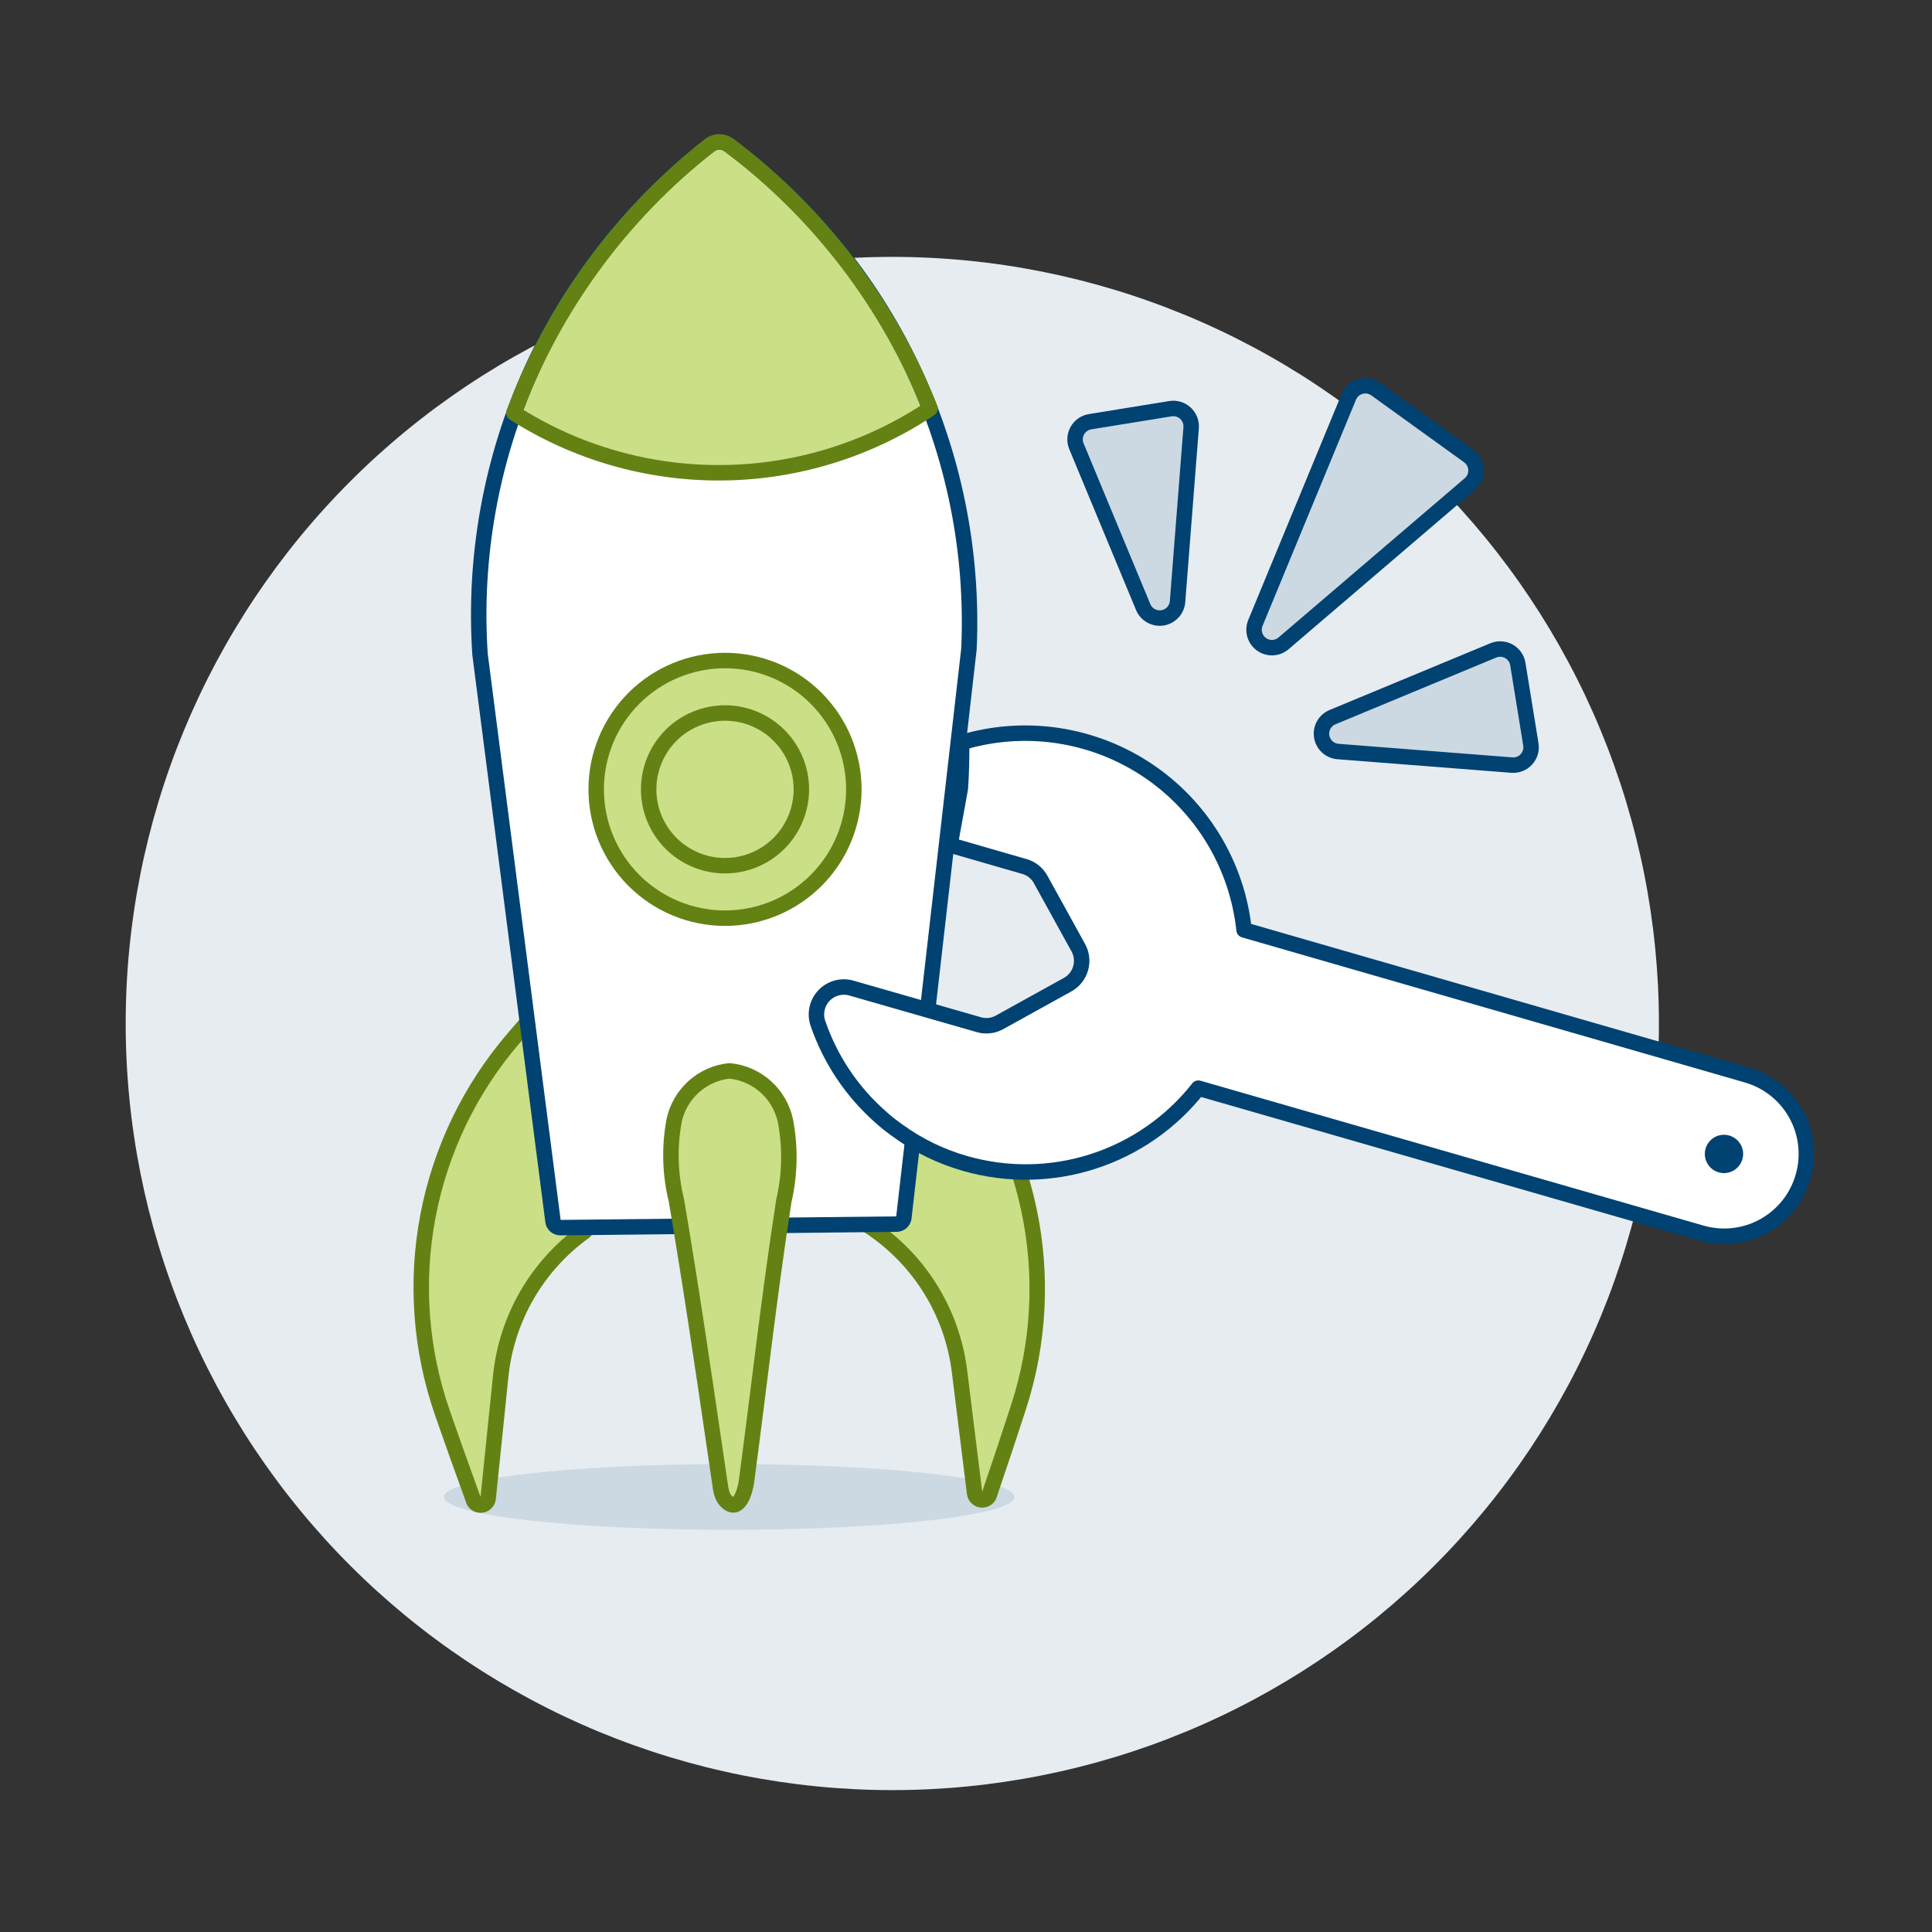 <?xml version="1.0" encoding="UTF-8"?>
<svg xmlns="http://www.w3.org/2000/svg" width="500" height="500" viewBox="0 0 500 500" fill="none">
  <rect x="0" y="0" width="500" height="500" fill="#333333" stroke="none"/>
  <g id="rocket-fixing-6">
    <path id="Vector" d="M32.528 264.88C32.528 290.934 37.66 316.733 47.631 340.804C57.601 364.875 72.215 386.747 90.638 405.17C109.061 423.593 130.933 438.207 155.004 448.178C179.075 458.148 204.874 463.28 230.928 463.28C256.983 463.28 282.782 458.148 306.853 448.178C330.924 438.207 352.795 423.593 371.218 405.17C389.641 386.747 404.255 364.875 414.226 340.804C424.197 316.733 429.328 290.934 429.328 264.88C429.328 238.826 424.197 213.027 414.226 188.956C404.255 164.885 389.641 143.013 371.218 124.59C352.795 106.167 330.924 91.553 306.853 81.582C282.782 71.612 256.983 66.48 230.928 66.48C204.874 66.48 179.075 71.612 155.004 81.582C130.933 91.553 109.061 106.167 90.638 124.59C72.215 143.013 57.601 164.885 47.631 188.956C37.66 213.027 32.528 238.826 32.528 264.88Z" fill="#E7ECF1"></path>
    <path id="Vector_2" d="M114.899 387.412C114.899 389.671 122.677 391.837 136.522 393.434C150.367 395.031 169.145 395.928 188.724 395.928C208.304 395.928 227.081 395.031 240.926 393.434C254.771 391.837 262.549 389.671 262.549 387.412C262.549 385.153 254.771 382.987 240.926 381.39C227.081 379.793 208.304 378.896 188.724 378.896C169.145 378.896 150.367 379.793 136.522 381.39C122.677 382.987 114.899 385.153 114.899 387.412Z" fill="#CCD9E2"></path>
    <path id="Vector_3" d="M346.259 194.493C345.223 194.41 344.245 193.981 343.483 193.275C342.72 192.57 342.217 191.628 342.054 190.602C341.89 189.576 342.077 188.525 342.583 187.617C343.09 186.71 343.886 185.999 344.845 185.599L386.469 168.319C387.115 168.052 387.812 167.934 388.51 167.974C389.207 168.015 389.886 168.213 390.496 168.553C391.107 168.893 391.632 169.367 392.033 169.939C392.434 170.511 392.701 171.166 392.813 171.855L396.186 192.647C396.299 193.34 396.252 194.048 396.051 194.72C395.85 195.392 395.498 196.009 395.023 196.525C394.549 197.041 393.963 197.442 393.31 197.698C392.657 197.955 391.955 198.059 391.256 198.004L346.259 194.493Z" fill="#CCD9E2" stroke="#004272" stroke-width="4" stroke-linecap="round" stroke-linejoin="round"></path>
    <path id="Vector_4" d="M304.749 155.696C304.666 156.731 304.237 157.709 303.531 158.472C302.826 159.234 301.884 159.737 300.858 159.901C299.832 160.064 298.781 159.877 297.873 159.371C296.966 158.865 296.255 158.068 295.855 157.109L278.575 115.485C278.308 114.839 278.19 114.142 278.23 113.444C278.271 112.747 278.469 112.068 278.809 111.458C279.149 110.848 279.623 110.322 280.195 109.921C280.767 109.52 281.422 109.253 282.111 109.141L302.908 105.768C303.601 105.656 304.309 105.702 304.981 105.903C305.653 106.104 306.27 106.456 306.786 106.931C307.302 107.406 307.703 107.992 307.959 108.644C308.216 109.297 308.32 109.999 308.265 110.698L304.749 155.696Z" fill="#CCD9E2" stroke="#004272" stroke-width="4" stroke-linecap="round" stroke-linejoin="round"></path>
    <path id="Vector_5" d="M332.173 166.508C331.382 167.182 330.387 167.569 329.35 167.609C328.312 167.649 327.291 167.338 326.451 166.727C325.611 166.116 325.001 165.241 324.719 164.241C324.437 163.241 324.499 162.176 324.896 161.216L349.076 102.688C349.344 102.043 349.754 101.467 350.276 101.003C350.797 100.539 351.417 100.199 352.089 100.008C352.76 99.818 353.466 99.781 354.154 99.901C354.842 100.022 355.493 100.296 356.06 100.704L380.066 118.009C380.635 118.42 381.103 118.954 381.436 119.571C381.768 120.189 381.956 120.873 381.985 121.574C382.014 122.275 381.884 122.973 381.604 123.616C381.324 124.259 380.902 124.83 380.369 125.286L332.173 166.508Z" fill="#CCD9E2" stroke="#004272" stroke-width="4" stroke-linecap="round" stroke-linejoin="round"></path>
    <path id="Vector_6" d="M137.031 263.928L132.964 268.645C121.66 281.775 114.004 297.644 110.76 314.663C107.517 331.683 108.801 349.255 114.483 365.623C116.839 372.418 119.542 380.007 122.637 388.513C122.843 388.879 123.16 389.169 123.542 389.344C123.923 389.518 124.351 389.567 124.762 389.483C125.173 389.399 125.547 389.187 125.83 388.877C126.113 388.568 126.291 388.176 126.337 387.759L129.581 356.154C130.344 348.725 132.677 341.544 136.427 335.085C140.177 328.627 145.257 323.041 151.331 318.696L137.031 263.928Z" fill="#CBDF86" stroke="#648213" stroke-width="4" stroke-linecap="round" stroke-linejoin="round"></path>
    <g id="Vector_7">
      <path d="M239.797 263.804L243.125 267.504C254.7 280.397 262.685 296.104 266.282 313.052C269.879 330.001 268.961 347.597 263.62 364.08C261.403 370.925 258.858 378.573 255.942 387.134C255.743 387.504 255.433 387.801 255.054 387.983C254.676 388.165 254.25 388.223 253.837 388.147C253.424 388.072 253.046 387.867 252.756 387.563C252.467 387.259 252.282 386.871 252.227 386.455L248.323 354.924C247.357 347.094 244.644 339.581 240.384 332.94C236.124 326.3 230.426 320.701 223.712 316.558" fill="#CBDF86"></path>
      <path d="M239.797 263.804L243.125 267.504C254.7 280.397 262.685 296.104 266.282 313.052C269.879 330.001 268.961 347.597 263.62 364.08C261.403 370.925 258.858 378.573 255.942 387.134C255.743 387.504 255.433 387.801 255.054 387.983C254.676 388.165 254.25 388.223 253.837 388.147C253.424 388.072 253.046 387.867 252.756 387.563C252.467 387.259 252.282 386.871 252.227 386.455L248.323 354.924C247.357 347.094 244.644 339.581 240.384 332.94C236.124 326.3 230.426 320.701 223.712 316.558" stroke="#648213" stroke-width="4" stroke-linecap="round" stroke-linejoin="round"></path>
    </g>
    <path id="Vector_8" d="M183.641 37.583C163.685 52.974 147.827 73.041 137.465 96.013C127.103 118.985 122.558 144.155 124.23 169.301L143.137 316.221C143.238 316.657 143.488 317.044 143.844 317.316C144.2 317.587 144.639 317.726 145.087 317.709L188.536 317.258L231.986 316.806C232.435 316.813 232.872 316.662 233.221 316.381C233.571 316.099 233.811 315.704 233.9 315.264L250.764 167.952C251.909 142.785 246.841 117.722 236.007 94.978C225.174 72.233 208.908 52.504 188.645 37.533C187.919 36.996 187.038 36.71 186.135 36.719C185.231 36.728 184.356 37.032 183.641 37.583Z" fill="white"></path>
    <path id="Vector_9" d="M133 107.155C149.125 117.453 167.901 122.83 187.033 122.63C206.165 122.43 224.825 116.662 240.731 106.029C229.977 78.934 211.958 55.33 188.656 37.814C187.93 37.277 187.049 36.991 186.146 37C185.242 37.009 184.367 37.312 183.652 37.864C160.715 55.864 143.189 79.842 133 107.16" fill="#CBDF86"></path>
    <path id="Vector_10" d="M183.641 37.583C163.685 52.974 147.827 73.041 137.465 96.013C127.103 118.985 122.558 144.155 124.23 169.301L143.137 316.221C143.238 316.657 143.488 317.044 143.844 317.316C144.2 317.587 144.639 317.726 145.087 317.709L188.536 317.258L231.986 316.806C232.435 316.813 232.872 316.662 233.221 316.381C233.571 316.099 233.811 315.704 233.9 315.264L250.764 167.952C251.909 142.784 246.841 117.722 236.007 94.978C225.174 72.233 208.908 52.504 188.645 37.533C187.919 36.996 187.038 36.71 186.135 36.719C185.231 36.728 184.356 37.032 183.641 37.583Z" stroke="#004272" stroke-width="4" stroke-linecap="round" stroke-linejoin="round"></path>
    <path id="Vector_11" d="M187.038 387.134C186.709 386.273 186.493 385.372 186.393 384.456L185.094 375.607C181.909 353.932 178.725 332.252 175.05 310.656C173.393 303.92 173.186 296.909 174.445 290.087C175.149 286.692 176.914 283.608 179.484 281.281C182.054 278.953 185.296 277.502 188.744 277.136C192.222 277.46 195.505 278.885 198.117 281.205C200.728 283.525 202.531 286.617 203.262 290.032C204.583 296.89 204.447 303.948 202.865 310.75C199.096 334.925 196.417 359.254 193.174 383.503C192.871 385.755 191.19 392.109 187.718 388.265C187.432 387.927 187.202 387.545 187.038 387.134Z" fill="#CBDF86" stroke="#648213" stroke-width="4" stroke-linecap="round" stroke-linejoin="round"></path>
    <path id="Vector_12" d="M132.988 106.874C149.114 117.172 167.89 122.549 187.021 122.349C206.153 122.149 224.813 116.381 240.719 105.748C229.966 78.653 211.947 55.049 188.644 37.533C187.918 36.996 187.037 36.71 186.134 36.719C185.231 36.728 184.355 37.032 183.64 37.583C160.704 55.583 143.177 79.561 132.988 106.879" stroke="#648213" stroke-width="4" stroke-linecap="round" stroke-linejoin="round"></path>
    <path id="Vector_13" d="M154.292 204.284C154.292 213.126 157.805 221.607 164.057 227.859C170.31 234.112 178.791 237.625 187.633 237.625C196.476 237.625 204.956 234.112 211.209 227.859C217.462 221.607 220.974 213.126 220.974 204.284C220.974 195.441 217.462 186.961 211.209 180.708C204.956 174.455 196.476 170.943 187.633 170.943C178.791 170.943 170.31 174.455 164.057 180.708C157.805 186.961 154.292 195.441 154.292 204.284Z" fill="#CBDF86" stroke="#648213" stroke-width="4" stroke-linecap="round" stroke-linejoin="round"></path>
    <path id="Vector_14" d="M167.872 204.284C167.872 209.525 169.954 214.551 173.66 218.257C177.366 221.962 182.392 224.044 187.633 224.044C192.874 224.044 197.9 221.962 201.606 218.257C205.311 214.551 207.393 209.525 207.393 204.284C207.393 199.043 205.311 194.017 201.606 190.311C197.9 186.605 192.874 184.523 187.633 184.523C182.392 184.523 177.366 186.605 173.66 190.311C169.954 194.017 167.872 199.043 167.872 204.284Z" fill="#CBDF86"></path>
    <path id="Vector_15" d="M167.872 204.284C167.872 209.525 169.954 214.551 173.66 218.257C177.366 221.962 182.392 224.044 187.633 224.044C192.874 224.044 197.9 221.962 201.606 218.257C205.311 214.551 207.393 209.525 207.393 204.284C207.393 199.043 205.311 194.017 201.606 190.311C197.9 186.605 192.874 184.523 187.633 184.523C182.392 184.523 177.366 186.605 173.66 190.311C169.954 194.017 167.872 199.043 167.872 204.284Z" stroke="#648213" stroke-width="4" stroke-linecap="round" stroke-linejoin="round"></path>
    <path id="Vector_16" d="M466.638 304.56C465.865 307.246 464.57 309.754 462.827 311.939C461.084 314.124 458.927 315.944 456.48 317.295C454.032 318.645 451.343 319.499 448.564 319.809C445.786 320.118 442.975 319.877 440.29 319.098L310.13 281.61C303.141 290.502 293.657 297.105 282.893 300.575C272.128 304.045 260.573 304.224 249.707 301.088C243.441 299.296 237.541 296.411 232.278 292.567C230.69 291.451 229.172 290.239 227.734 288.936C220.382 282.414 214.846 274.099 211.664 264.801C211.251 263.574 211.181 262.257 211.463 260.994C211.744 259.73 212.365 258.568 213.26 257.632C214.154 256.696 215.287 256.023 216.537 255.685C217.786 255.347 219.105 255.357 220.349 255.714L233.185 259.404L238.145 260.823L253.363 265.197C254.25 265.45 255.178 265.524 256.093 265.417C257.009 265.31 257.895 265.023 258.7 264.573L276.248 254.861C277.07 254.415 277.795 253.81 278.381 253.082C278.966 252.353 279.402 251.516 279.66 250.617C279.919 249.719 279.997 248.778 279.889 247.85C279.781 246.921 279.489 246.023 279.031 245.209L269.319 227.601C268.877 226.791 268.278 226.077 267.557 225.502C266.835 224.927 266.006 224.502 265.118 224.253L245.868 218.688L248.537 204.036C248.819 200.068 248.879 196.1 248.879 192.166C256.898 189.749 265.352 189.13 273.638 190.353C281.924 191.576 289.839 194.611 296.818 199.242C303.797 203.873 309.669 209.987 314.015 217.147C318.362 224.306 321.076 232.337 321.964 240.665L452.065 278.203C454.757 278.969 457.271 280.26 459.462 282.002C461.653 283.743 463.479 285.901 464.833 288.351C466.187 290.8 467.044 293.493 467.354 296.275C467.663 299.057 467.42 301.873 466.638 304.56Z" fill="white" stroke="#004272" stroke-width="4" stroke-linecap="round" stroke-linejoin="round"></path>
    <path id="Vector_17" d="M446.163 293.678C444.848 293.678 443.586 294.2 442.656 295.13C441.726 296.061 441.203 297.322 441.203 298.638C441.203 299.953 441.726 301.215 442.656 302.145C443.586 303.075 444.848 303.598 446.163 303.598C447.239 303.596 448.285 303.246 449.144 302.598C450.003 301.95 450.628 301.041 450.925 300.007C451.107 299.383 451.164 298.728 451.092 298.082C451.019 297.436 450.819 296.81 450.503 296.242C450.074 295.464 449.444 294.816 448.679 294.365C447.914 293.914 447.041 293.677 446.153 293.678H446.163Z" fill="#004272"></path>
  </g>
</svg>
